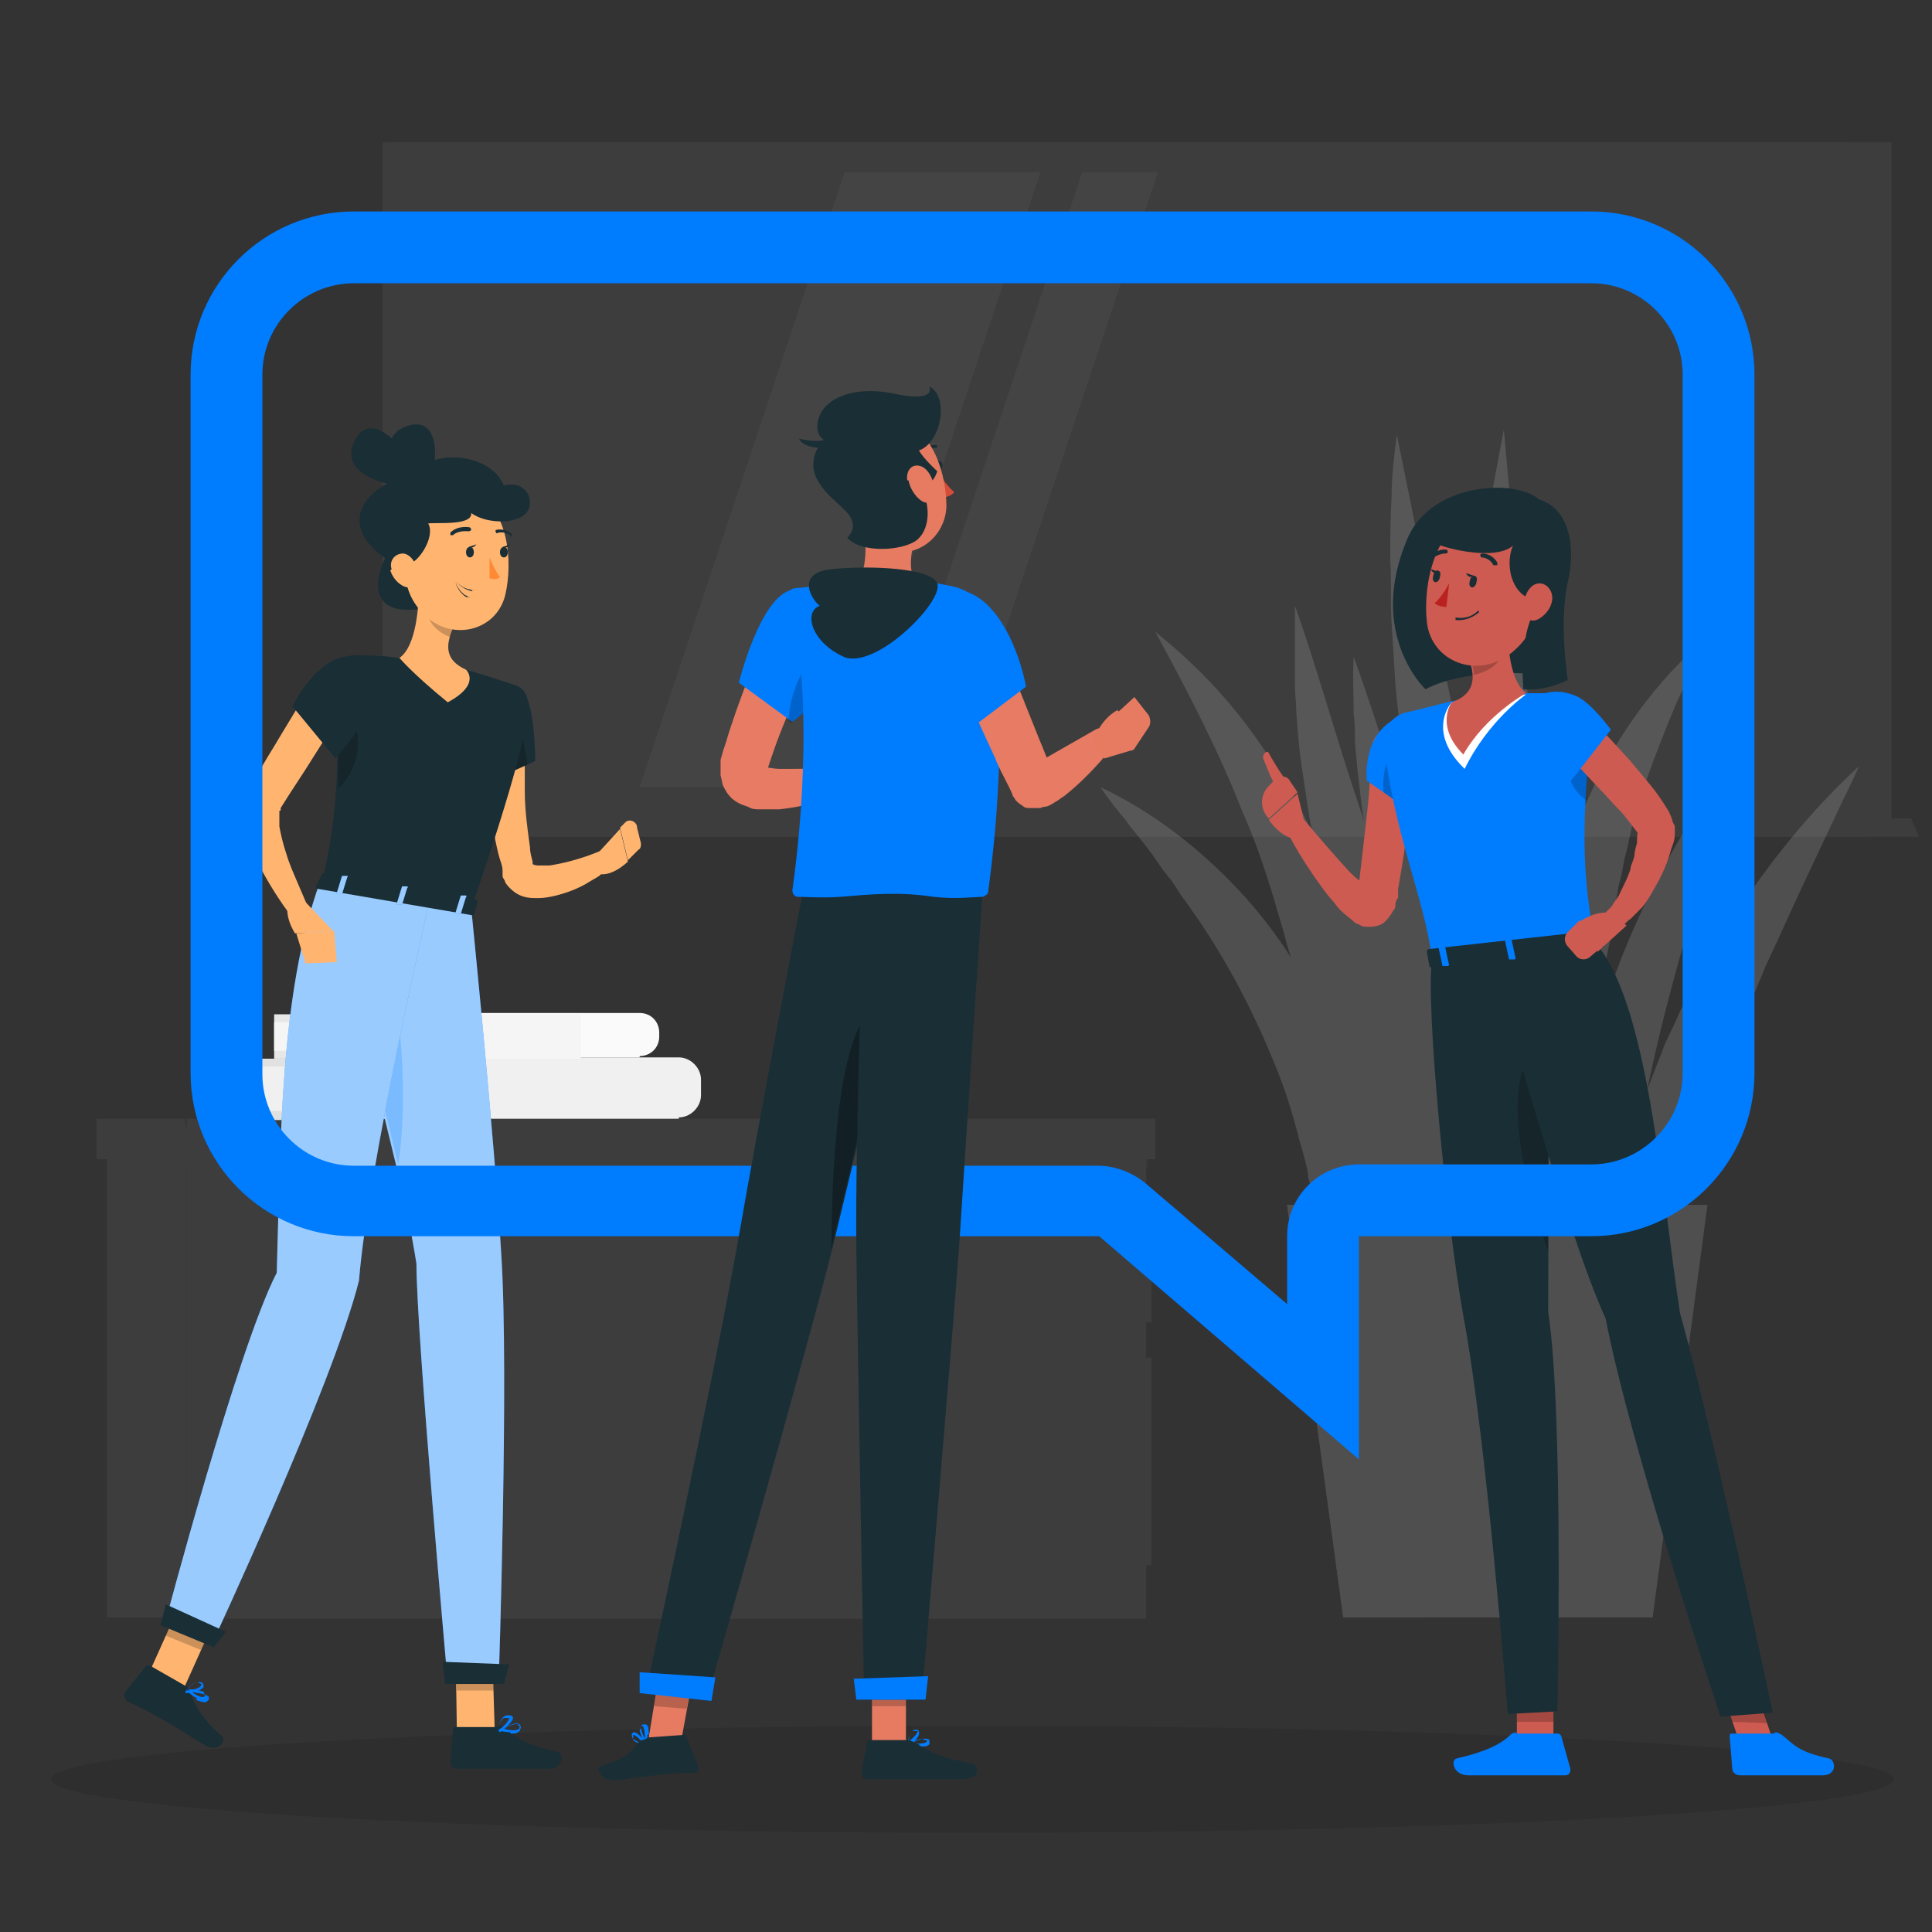 <?xml version="1.0" encoding="UTF-8"?>
<svg id="Layer_1" data-name="Layer 1" xmlns="http://www.w3.org/2000/svg" version="1.1" viewBox="0 0 148 148">
  <rect x="0" y="0" width="148" height="148" fill="#333333" stroke="none"/>
  <defs>
    <style>
      .cls-1, .cls-2, .cls-3, .cls-4, .cls-5, .cls-6, .cls-7, .cls-8, .cls-9, .cls-10, .cls-11, .cls-12, .cls-13, .cls-14, .cls-15, .cls-16, .cls-17, .cls-18, .cls-19, .cls-20, .cls-21, .cls-22, .cls-23, .cls-24, .cls-25 {
        stroke-width: 0px;
      }

      .cls-1, .cls-12, .cls-24, .cls-25 {
        fill: #000;
      }

      .cls-2 {
        fill: #e1e1e1;
      }

      .cls-3, .cls-26 {
        opacity: .6;
      }

      .cls-3, .cls-19 {
        fill: #fff;
      }

      .cls-27, .cls-14, .cls-25 {
        opacity: .2;
      }

      .cls-4 {
        fill: #f0f0f0;
      }

      .cls-5 {
        fill: #ff8935;
      }

      .cls-6 {
        fill: #e7e7e7;
      }

      .cls-7 {
        fill: #ffb570;
      }

      .cls-8 {
        fill: #d54c38;
      }

      .cls-9 {
        fill: #e77b63;
      }

      .cls-10 {
        mix-blend-mode: multiply;
        opacity: .7;
      }

      .cls-10, .cls-20 {
        fill: #969696;
      }

      .cls-11 {
        fill: #f5f5f5;
      }

      .cls-12, .cls-28, .cls-29 {
        isolation: isolate;
      }

      .cls-12, .cls-29 {
        opacity: .1;
      }

      .cls-13, .cls-14 {
        fill: #007cff;
      }

      .cls-28 {
        opacity: .2;
      }

      .cls-15 {
        fill: #e2e2e2;
      }

      .cls-16 {
        fill: #cd5b51;
      }

      .cls-17 {
        fill: #bfbfbf;
      }

      .cls-18 {
        fill: #ba221f;
      }

      .cls-21 {
        fill: #fafafa;
      }

      .cls-22 {
        fill: #e67b62;
      }

      .cls-23 {
        fill: #1a2e35;
      }

      .cls-24 {
        opacity: .3;
      }
    </style>
  </defs>
  <g>
    <g class="cls-29">
      <rect class="cls-20" x="29.3" y="10.9" width="112.5" height="51.8"/>
      <rect class="cls-20" x="30" y="10.9" width="114.9" height="51.8"/>
      <polygon class="cls-20" points="141.8 62.7 29.3 62.7 29.3 64.1 143.2 64.1 141.8 62.7"/>
      <polygon class="cls-20" points="146.4 62.7 32.6 62.7 33.3 64.1 147 64.1 146.4 62.7"/>
      <rect class="cls-20" x="63.9" y="-18.4" width="47.1" height="110.4" transform="translate(124.2 -50.7) rotate(90)"/>
      <polygon class="cls-15" points="49 60.3 64.7 13.2 79.7 13.2 64 60.3 49 60.3"/>
      <polygon class="cls-15" points="67.2 60.3 82.9 13.2 88.7 13.2 73 60.3 67.2 60.3"/>
      <rect class="cls-20" x="118.8" y="36.5" width="47.1" height=".6" transform="translate(179.1 -105.6) rotate(90)"/>
    </g>
    <g class="cls-29">
      <g>
        <rect class="cls-20" x="8.2" y="86.4" width="6.1" height="37.6" transform="translate(22.5 210.3) rotate(180)"/>
        <rect class="cls-20" x="14.3" y="86.4" width="73.5" height="37.6"/>
        <rect class="cls-20" x="21.2" y="104" width="67" height="15.9"/>
        <rect class="cls-20" x="21.2" y="93.1" width="67" height="8.2"/>
        <rect class="cls-10" x="20.8" y="104" width=".4" height="15.9" transform="translate(42 223.8) rotate(180)"/>
        <rect class="cls-10" x="20.8" y="93.1" width=".4" height="8.2" transform="translate(42 194.4) rotate(180)"/>
        <rect class="cls-10" x="8.2" y="88.3" width="79.7" height="1.1" transform="translate(96.1 177.7) rotate(180)"/>
      </g>
      <g>
        <rect class="cls-20" x="7.5" y="85.7" width="6.8" height="3.1" transform="translate(21.7 174.5) rotate(180)"/>
        <rect class="cls-20" x="14.3" y="85.7" width="74.2" height="3.1"/>
      </g>
    </g>
    <g class="cls-28">
      <g>
        <path class="cls-17" d="M124.9,114.5c-.5-1.2-.9-2.4-1.2-3.7-.3-1.3-.5-2.5-.7-3.8-.3-2.6-.4-5.1-.2-7.7.3-5.2,1.4-10.3,3.1-15.1l.7-1.8.7-1.8c.2-.6.5-1.2.8-1.8.3-.6.5-1.2.8-1.7.6-1.1,1.1-2.3,1.8-3.4l1-1.7,1-1.6c2.8-4.3,6-8.3,9.7-11.7-.5,1.2-1.1,2.3-1.6,3.4-.5,1.1-1.1,2.3-1.6,3.4-1.1,2.3-2.1,4.5-3.1,6.7l-.8,1.7-.7,1.7c-.5,1.1-.9,2.3-1.4,3.4l-.7,1.7c-.2.6-.5,1.1-.7,1.7l-.6,1.7-.6,1.7c-1.6,4.6-2.9,9.2-3.9,14-.5,2.4-.9,4.8-1.2,7.2-.3,2.4-.5,4.9-.5,7.5Z"/>
        <path class="cls-17" d="M101,105.7c.4-4.4.2-8.5-.3-12.6,0-.5-.1-1-.2-1.5,0-.5-.2-1-.3-1.5,0-.5-.2-1-.3-1.5l-.2-.7-.2-.7c-.5-2-1.1-3.9-1.9-5.8-1.5-3.7-3.4-7.4-5.7-10.8l-.9-1.3c-.3-.4-.6-.8-.9-1.3l-.4-.6c-.2-.2-.3-.4-.5-.6l-.9-1.3c-.3-.4-.6-.8-1-1.3-.3-.4-.7-.8-1-1.3-.7-.8-1.4-1.7-2-2.6,4,1.9,7.5,4.6,10.6,7.9,3.1,3.3,5.5,7.2,7.2,11.4,1.7,4.2,2.5,8.8,2.3,13.3,0,2.3-.4,4.5-1,6.7-.3,1.1-.6,2.1-1.1,3.2-.4,1-.9,2-1.5,3Z"/>
        <path class="cls-17" d="M102,105.7c0-2.6,0-5.1,0-7.6,0-2.5-.2-5-.4-7.5-.4-5-1.1-9.8-2.1-14.6-.3-1.2-.5-2.4-.9-3.6-.3-1.2-.7-2.4-1-3.5-.7-2.3-1.5-4.7-2.5-6.9-1.8-4.6-4.1-9-6.6-13.6,2,1.6,3.9,3.4,5.6,5.4,1.7,2,3.2,4.2,4.5,6.4l1,1.7c.3.6.6,1.2.9,1.8l.4.9c.1.3.3.6.4.9l.7,1.8c.4,1.2.9,2.5,1.3,3.7.4,1.3.7,2.5,1,3.8,1.1,5.1,1.5,10.4,1.1,15.6-.2,2.6-.5,5.2-1.1,7.7-.3,1.3-.6,2.5-1,3.8-.4,1.2-.8,2.5-1.4,3.6Z"/>
        <path class="cls-17" d="M123.6,108.8c-.6-1.5-1.2-3-1.8-4.5-.3-.8-.5-1.5-.8-2.3l-.7-2.3c-1-3.1-1.8-6.2-2.6-9.3-1.5-6.3-2.7-12.6-3.5-19-.8-6.4-1.2-12.9-1.1-19.3,0-1.6,0-3.2.2-4.8,0-1.6.2-3.2.4-4.8.2-1.6.3-3.2.6-4.8.3-1.6.6-3.2.9-4.8.6,6.4,1.1,12.8,1.7,19.1.7,6.3,1.4,12.6,2.2,18.9l2.4,18.9c.8,6.3,1.6,12.6,2.2,19.1Z"/>
        <path class="cls-17" d="M122.5,107.7c-.8-1.4-1.5-2.9-2.1-4.3-.3-.7-.7-1.5-1-2.2l-.9-2.2c-1.2-3-2.3-6-3.4-9-2.1-6.1-3.8-12.3-5.2-18.5-1.4-6.3-2.4-12.6-3-19-.1-1.6-.2-3.2-.3-4.8-.1-1.6,0-3.2-.1-4.8,0-1.6,0-3.2.1-4.8,0-1.6.2-3.2.4-4.8,1.3,6.3,2.5,12.5,3.8,18.7,1.3,6.2,2.6,12.4,4,18.5l4.1,18.5c1.3,6.2,2.7,12.4,3.8,18.8Z"/>
        <path class="cls-17" d="M126.7,115.7c-.9-1.2-1.8-2.3-2.6-3.6-.4-.6-.8-1.2-1.2-1.8l-1.2-1.9c-.8-1.2-1.5-2.5-2.2-3.8-.4-.6-.7-1.3-1.1-1.9-.3-.6-.7-1.3-1-1.9-2.7-5.2-5.1-10.6-7.1-16.1-2.1-5.5-3.7-11.2-4.9-16.9-.3-1.4-.6-2.9-.8-4.3-.3-1.5-.4-2.9-.6-4.4l-.2-2.2c0-.7,0-1.5-.1-2.2,0-1.5-.1-2.9,0-4.4,2,5.6,3.6,11.1,5.6,16.5,1.9,5.4,3.8,10.9,5.8,16.3l6,16.2c2,5.4,4,10.9,5.9,16.5Z"/>
        <path class="cls-17" d="M120.4,106.6c-.9-1-1.8-2-2.6-3.1-.8-1.1-1.6-2.2-2.4-3.3-.7-1.1-1.5-2.3-2.2-3.4-.4-.6-.7-1.2-1-1.8-.3-.6-.7-1.2-1-1.8-.6-1.2-1.3-2.4-1.9-3.6-.6-1.2-1.2-2.4-1.7-3.7-.5-1.2-1.1-2.5-1.6-3.7l-.4-.9-.4-1-.7-1.9c-.9-2.5-1.7-5.2-2.4-7.8-.3-1.3-.7-2.6-1-4-.1-.7-.3-1.3-.4-2l-.4-2c-.1-.7-.2-1.3-.3-2-.1-.7-.2-1.3-.3-2-.2-1.4-.3-2.7-.4-4.1,0-.7-.1-1.3-.1-2,0-.7,0-1.4,0-2,0-1.4,0-2.7,0-4.1,1.8,5.1,3.2,10.3,4.9,15.3.8,2.5,1.7,5,2.5,7.5l1.3,3.7c.2.6.4,1.3.6,1.9l.7,1.9c.9,2.5,1.8,5,2.7,7.4.5,1.2.9,2.5,1.4,3.7l1.4,3.7,2.9,7.4c1,2.5,1.9,5,2.9,7.5Z"/>
        <path class="cls-17" d="M125.4,112.4c-.7-1-1.3-2.1-1.9-3.2-.5-1.1-1-2.3-1.4-3.5-.8-2.4-1.3-4.8-1.5-7.3-.3-2.5-.3-5-.2-7.5,0-1.2.2-2.5.3-3.7.2-1.2.3-2.5.6-3.7.9-4.9,2.5-9.6,4.6-14,2.1-4.4,4.6-8.6,7.8-12.4-.3,1.2-.7,2.4-1.1,3.5-.3,1.2-.7,2.3-1.1,3.4l-1.1,3.4c-.3,1.1-.7,2.3-1,3.4-1.3,4.5-2.5,9-3.4,13.6-.4,2.3-.8,4.6-1.1,6.9-.3,2.3-.5,4.6-.5,6.9,0,2.3,0,4.7,0,7,.1,2.3.4,4.7.9,7.1Z"/>
        <path class="cls-17" d="M123.5,105.7c-.6-1.1-1.2-2.3-1.7-3.4-.5-1.2-.9-2.4-1.3-3.6-.8-2.4-1.4-4.9-1.9-7.4-.5-2.5-.7-5.1-.9-7.6,0-.6,0-1.3,0-1.9,0-.6,0-1.3,0-1.9,0-.6,0-1.3,0-1.9,0-.6,0-1.3.1-1.9,0-.6.1-1.3.2-1.9l.3-1.9c.1-.6.2-1.3.4-1.9,0-.3.1-.6.2-1,0-.3.2-.6.2-.9.6-2.5,1.5-5,2.6-7.4,2.1-4.7,5.2-9,9.1-12.3-.3.6-.6,1.1-.8,1.7l-.4.8-.4.9-.8,1.7-.7,1.7c-.9,2.3-1.8,4.5-2.4,6.9l-.3.9-.2.9c-.1.6-.3,1.2-.4,1.7-.1.6-.2,1.2-.4,1.8-.1.6-.2,1.2-.3,1.8,0,.3-.1.6-.2.9,0,.3,0,.6-.1.9,0,.6-.2,1.2-.3,1.8l-.2,1.8c0,.6-.1,1.2-.2,1.8,0,.6-.1,1.2-.2,1.8,0,.6,0,1.2-.1,1.8,0,.6,0,1.2,0,1.8,0,.6,0,1.2,0,1.8,0,2.4,0,4.9,0,7.3.2,4.9.5,9.8,1,14.9Z"/>
        <polygon class="cls-17" points="118.5 100.8 102.5 69.2 103.1 100.1 118.5 100.8"/>
      </g>
      <g>
        <polygon class="cls-17" points="130.8 92.3 98.6 92.3 102.9 123.9 126.6 123.9 130.8 92.3"/>
        <polygon class="cls-17" points="110.7 92.3 98.6 92.3 102.9 123.9 109.2 123.9 110.7 92.3"/>
      </g>
    </g>
    <g>
      <rect class="cls-2" x="18.9" y="81.1" width="10.4" height="4.7"/>
      <path class="cls-4" d="M31.1,81.1h22.7v4.7h-22.7c-.9,0-1.7-.8-1.7-1.7v-1.2c0-.9.8-1.7,1.7-1.7Z" transform="translate(83.1 166.8) rotate(180)"/>
      <rect class="cls-4" x="18.9" y="81.7" width="9.7" height="3.4"/>
    </g>
    <g>
      <rect class="cls-6" x="21" y="77.7" width="10.4" height="3.4"/>
      <path class="cls-21" d="M33,77.7h17.6v3.4h-17.6c-.9,0-1.5-.7-1.5-1.5v-.3c0-.9.7-1.5,1.5-1.5Z" transform="translate(82 158.7) rotate(180)"/>
      <rect class="cls-11" x="36.6" y="77.7" width="7.9" height="3.4"/>
      <rect class="cls-11" x="21" y="78.3" width="9.7" height="2.2"/>
    </g>
  </g>
  <ellipse id="_Path_" data-name="&amp;lt;Path&amp;gt;" class="cls-12" cx="74.5" cy="136.3" rx="70.6" ry="4.1"/>
  <g>
    <path class="cls-23" d="M118.3,39.6c.9-2.9-8.3-3.6-10.5,1.7-3.1,7.3,1.4,11.5,1.4,11.5,2.6-1.4,7.8-1.6,10.6-.7l-1.5-12.4Z"/>
    <g>
      <polygon class="cls-16" points="119 133.3 116.2 133.4 116.2 130.3 119 130.2 119 133.3"/>
      <path class="cls-13" d="M116.1,132.8h3.2c.1,0,.2,0,.3.2l.7,2.5c0,.3-.1.5-.4.5-1.1,0-1.7,0-3.1,0s-3.1,0-4.3,0-1.4-1.2-.9-1.3c2.2-.5,3.4-1.1,4.1-1.8.1-.1.3-.2.5-.2Z"/>
      <polygon class="cls-25" points="116.2 130.3 116.2 131.9 119 131.9 119 130.2 116.2 130.3"/>
      <path class="cls-23" d="M109.7,73.5c-.5,3.5,1.1,20.1,2.4,27.3,1.8,9.6,3.4,30.5,3.4,30.5l3.8-.2s.5-22.8-.7-30.6c0-10.2.1-28,.1-28l-9.1,1Z"/>
      <path class="cls-25" d="M118.7,83.5c0-2.6-1.9-4.6-2.4.3-.3,3.1.9,8.4,2.3,12,0-4,0-8.4,0-12.3Z"/>
    </g>
    <g>
      <polygon class="cls-16" points="135.9 133.6 133.3 133.6 132.1 130.1 134.7 130 135.9 133.6"/>
      <path class="cls-13" d="M135.9,132.8h-3.2c-.1,0-.2,0-.2.2l.2,2.5c0,.3.3.5.6.5,1.1,0,1.6,0,3.1,0s2,0,3.2,0,1-1.2.5-1.3c-2.4-.5-2.7-1.1-3.6-1.8-.2-.1-.3-.2-.5-.2Z"/>
      <polygon class="cls-25" points="132.1 130.1 132.7 131.9 135.4 132 134.7 130 132.1 130.1"/>
      <path class="cls-23" d="M114.1,73s5.9,21.6,8.9,28c1.9,9.9,8.8,30.5,8.8,30.5l4-.3s-4.4-20.9-7.1-30.6c-1.4-9-2.4-24-6.6-28.5l-8.1.9Z"/>
    </g>
    <path class="cls-16" d="M108.3,57.4c0,1.8-.2,3.6-.4,5.4-.2,1.8-.5,3.6-.8,5.3v.7c-.1,0-.2.4-.2.4,0,.2,0,.4-.2.6-.1.2-.3.5-.6.8-.3.3-.8.4-1.2.4-.3,0-.6,0-.8-.2-.2,0-.4-.2-.5-.3-.5-.4-.9-.7-1.2-1.1-.3-.4-.6-.7-.9-1.1-1.1-1.5-2.1-3-2.9-4.6-.2-.4,0-.9.3-1.1.3-.2.7,0,1,.2h0c1.1,1.3,2.3,2.7,3.4,3.9.3.3.6.6.9.8.3.3.6.5.8.6,0,0,0,0,0,0,0,0,0,0-.2,0-.1,0-.4,0-.6.2-.2.1-.2.2-.2.3,0,0,0,0,0,0v-.3s.1-.6.1-.6c.2-1.7.4-3.4.6-5.2.2-1.7.3-3.5.4-5.2h0c0-.9.8-1.5,1.7-1.5.9,0,1.5.8,1.5,1.6Z"/>
    <path class="cls-13" d="M107,55c-2.7,1.3-2.3,4.8-2.3,4.8l4.3,3s1.6-3.8,1.3-5.6c-.3-1.9-1.3-3.2-3.3-2.2Z"/>
    <path class="cls-25" d="M106.5,57.9c.6-1,1.7-.8,3,0,.3.2.5.5.7.9-.3,1.8-1.2,4-1.2,4l-3-2.1c-.1-.8,0-2.1.5-2.8Z"/>
    <path class="cls-16" d="M100,63.3l-.6-2.5-2.2,2s.8,1.3,2.1,1.5l.8-1Z"/>
    <path class="cls-16" d="M97.6,59.8l-.4.4c-.7.7-.7,1.8,0,2.5h0l2.2-2-.6-.9c-.2-.4-.8-.4-1.1-.1Z"/>
    <path class="cls-16" d="M98.7,60c-.6-.7-1.4-2.1-1.5-2.3-.1-.3-.6.1-.4.5s.6,1.7,1.1,2.2.8-.4.8-.4Z"/>
    <path class="cls-13" d="M106,56.9c.8,7,3.1,11.9,3.7,16.5l12.4-1.4c-.7-4.6-1.1-7.6-.2-16,.2-1.6-1-2.9-2.6-2.9-.8,0-1.6,0-2.4,0-2.1.1-3.8.3-5.6.6-1.3.3-2.7.7-3.7.9-1,.3-1.6,1.2-1.5,2.2Z"/>
    <path class="cls-19" d="M111.2,53.8s-2,2.2,1,5.1c1.8-3.7,4.7-5.7,4.7-5.7l-5.6.6Z"/>
    <path class="cls-16" d="M115.6,46.8c-.2,1.9-.1,5.2,1.3,6.3,0,0-3.1,1.7-4.8,4.7-2.2-2.2-.9-4-.9-4,2-.7,1.8-2.2,1.2-3.6l3.1-3.3Z"/>
    <path class="cls-25" d="M115.3,47.2c0,.5.1,1.8-.4,3.2-.3.7-1.1,1.1-2,1.3,0-.5-.2-1-.3-1.5l2.8-3Z"/>
    <path class="cls-16" d="M118.2,44.3c-.5,3-.7,4.3-2.4,5.7-2.6,2.1-6.2.7-6.5-2.4-.3-2.8.6-7.3,3.7-8.1,3.1-.8,5.8,1.8,5.2,4.8Z"/>
    <path class="cls-23" d="M115.9,41.8c-.7,1.6,0,4.3,2.2,4.2-1.9,2.1-1.4,6.8-1.4,6.8,1.2.1,2.3-.2,3.4-.7,0,0-.7-4.4,0-7.5.6-2.5.5-7.4-4.9-6.4-.6.1-4.8,1.2-5.2,3.4,0,.2,4.4,1.5,5.9.2Z"/>
    <path class="cls-16" d="M118.9,46c-.1.6-.5,1.1-1,1.4-.7.4-1.2-.1-1.2-.9,0-.7.4-1.7,1.1-1.8.7-.1,1.2.6,1.1,1.3Z"/>
    <path class="cls-25" d="M120,58.1c-.1,1.1.4,2.4,1.5,3.2,0-1.3.2-2.7.3-4.3-.6-.7-1.7,0-1.9,1.1Z"/>
    <path class="cls-23" d="M122.2,71.3l.7,1.1c0,0,0,.2-.2.2l-13,1.5c-.1,0-.2,0-.2-.1l-.2-1.1c0,0,0-.2.2-.2l12.6-1.4c0,0,.2,0,.2,0Z"/>
    <path class="cls-13" d="M120.7,72.9h.3c0,0,.1,0,.1-.1l-.3-1.4s0,0-.1,0h-.3c0,0-.1,0-.1.1l.3,1.4s0,0,.1,0Z"/>
    <path class="cls-13" d="M110.6,74h.3c0,0,.1,0,.1-.1l-.3-1.4s0,0-.1,0h-.3c0,0-.1,0-.1.1l.3,1.4s0,0,.1,0Z"/>
    <path class="cls-13" d="M115.7,73.5h.3c0,0,.1,0,.1-.1l-.3-1.4s0,0-.1,0h-.3c0,0-.1,0-.1.1l.3,1.4s0,0,.1,0Z"/>
    <path class="cls-23" d="M113.1,44.6c0,.2-.2.4-.3.4-.2,0-.3-.2-.2-.5,0-.2.2-.4.3-.4.2,0,.3.2.2.5Z"/>
    <path class="cls-23" d="M110.3,44.2c0,.2-.2.4-.3.4-.2,0-.3-.2-.2-.5,0-.2.2-.4.3-.4.2,0,.3.2.2.5Z"/>
    <path class="cls-23" d="M110.2,43.8l-.6-.2s.2.5.6.2Z"/>
    <path class="cls-18" d="M111,44.7s-.5,1-1.1,1.5c.3.3.9.3.9.3l.2-1.7Z"/>
    <path class="cls-23" d="M111.5,47.3s0,0,0,0c0,0,0,0,0,0,1.1.2,1.7-.5,1.7-.5,0,0,0,0,.1,0,0,0,0,0,0,.1,0,0-.7.7-1.8.6,0,0,0,0,0,0Z"/>
    <path class="cls-23" d="M114.4,43.3s0,0,0,0c-.3-.6-.9-.6-.9-.6,0,0-.1,0-.1-.2,0,0,0-.1.2-.1,0,0,.7,0,1.1.7,0,0,0,.2,0,.2,0,0-.1,0-.1,0Z"/>
    <path class="cls-23" d="M109.6,42.8s0,0,0,0c0,0,0-.1,0-.2.5-.6,1.2-.5,1.2-.5,0,0,.1,0,.1.2,0,0,0,.1-.2.1,0,0-.5,0-1,.4,0,0-.1,0-.2,0Z"/>
    <path class="cls-16" d="M121.8,55c1.1,1.1,2.1,2.2,3.1,3.3.5.6,1,1.2,1.5,1.8.5.6.9,1.2,1.4,2,.1.2.2.4.3.7,0,.1.1.3.2.5,0,0,0,.1,0,.2h0c0,.2,0,.3,0,.3h0c0,0,0,.1,0,.1h0s0,0,0,0h0c0,.5-.2.9-.3,1.2-.2.8-.5,1.5-.9,2.3-.4.7-.8,1.5-1.3,2.1-.3.3-.6.6-.9.9-.2.1-.3.3-.5.4,0,0-.2.1-.3.2-.1,0-.2.1-.3.2l-.8-1.3s0,0,.1-.1l.2-.2c.1-.1.2-.2.3-.4.2-.3.4-.5.5-.8.3-.6.6-1.2.8-1.8,0-.3.2-.6.3-1,0-.3.1-.7.2-1,0-.3,0-.7.1-1h0c0,0,0,0,0,0h0s0,0,0,0h0c0,.1,0,.2,0,.2,0,0,0,0,0,0h0c0,.2,0,.1,0,.1,0,0-.1-.2-.2-.3-.4-.5-.8-1.1-1.3-1.6-.5-.5-1-1.1-1.5-1.6l-3-3.2,2.3-2.2Z"/>
    <path class="cls-16" d="M124.6,70.9l-2.2,2-1.4-2.3s1.4-1,2.6-.6l1,.9Z"/>
    <path class="cls-16" d="M120.8,73.3l-.7-.8c-.3-.3-.3-.8,0-1.1l.9-.9,1.4,2.3-.6.5c-.3.3-.8.2-1,0Z"/>
    <path class="cls-13" d="M116.9,54.9c-.2,1.3,3.3,5.1,3.3,5.1l3.2-4.1s-1.5-2.1-2.7-2.6c-1.9-.8-3.7,0-3.9,1.6Z"/>
    <path class="cls-23" d="M112.9,44.1l-.6-.2s.2.5.6.2Z"/>
  </g>
  <g>
    <path class="cls-23" d="M30.3,41.5c-1.3,1.5-3,6,2.2,5.1,5.2-.9-2.2-5.1-2.2-5.1Z"/>
    <path class="cls-23" d="M31.9,37.4c.3-2-3.3-6.5-4.7-3.7-1.7,3.4,4.7,3.7,4.7,3.7Z"/>
    <path class="cls-23" d="M31.9,38.6c1.6-1.2,2.4-6.9-.6-6-3.6,1.1.6,6,.6,6Z"/>
    <path class="cls-7" d="M40.2,56.3c0,.3,0,.7,0,1,0,.4,0,.7,0,1.1,0,.7,0,1.4,0,2.2,0,1.4.2,2.9.4,4.3,0,.4.1.7.2,1.1h0c0,.1,0,.2,0,.2,0,0,0,0,0,0,0,0,.2.1.4.1.2,0,.6,0,.9,0,1.3-.2,2.7-.6,4.1-1.2l.7,1.3c-.3.2-.7.4-1,.7-.3.2-.7.4-1,.6-.7.4-1.5.7-2.3.9-.4.1-.9.2-1.4.2-.5,0-1.1,0-1.7-.4-.3-.2-.6-.5-.8-.8,0-.2-.2-.3-.2-.5,0,0,0-.2,0-.2h0c0-.1,0-.2,0-.2,0-.4-.2-.8-.3-1.2-.4-1.6-.6-3.1-.6-4.7,0-.8,0-1.6,0-2.4,0-.4,0-.8,0-1.2,0-.4,0-.8.1-1.2l2.9.4Z"/>
    <path class="cls-23" d="M39.9,52.9c1.1.5,1.1,5.4,1.1,5.4l-4.9,2.2s-.8-6,.3-7.1c1.2-1.2,2-1.3,3.6-.6Z"/>
    <polygon class="cls-25" points="39.6 53.9 40.4 58.6 37.7 59.8 39.6 53.9"/>
    <path class="cls-7" d="M45.4,65.8l2.1-2.3.6,2.5s-1.3,1.3-2.4.9l-.3-1.1Z"/>
    <path class="cls-7" d="M48.8,63.4l.3,1.2c0,.2,0,.4-.2.5l-.8.8-.6-2.5.4-.4c.3-.3.8-.1.9.3Z"/>
    <path class="cls-23" d="M40.5,54c-.1,1.7-1,5.7-4.4,15.6l-11.4-2c.9-4.4,1.4-7.2,1-15.9,0-.8.6-1.5,1.4-1.5.9,0,2.2,0,3.4.2,1.9.2,3.5.4,5.2.9,1.4.4,2.9.9,3.8,1.2.6.2,1,.8.9,1.5Z"/>
    <path class="cls-25" d="M26,54.2c1,.4,1.7,1.7,1.3,3.8-.3,1.2-1,2.1-1.4,2.4,0-1.6.1-3.5,0-6v-.2Z"/>
    <path class="cls-7" d="M32.1,44.7c0,1.7-.2,4.8-1.5,5.7,0,0,1,1.2,3.7,3.4,2.6-1.4,1.4-2.5,1.4-2.5-1.8-.8-1.5-2.1-.9-3.4l-2.7-3.3Z"/>
    <path class="cls-25" d="M33.2,46l1.6,1.9c-.1.3-.2.6-.3.9-.7-.2-1.7-1-1.7-1.8,0-.4.3-.8.4-1Z"/>
    <path class="cls-7" d="M30.8,41.5c.2,2.8.2,4,1.6,5.5,2.1,2.2,5.6,1.4,6.3-1.4.6-2.5.3-6.7-2.5-7.9-2.7-1.1-5.5,1-5.3,3.8Z"/>
    <path class="cls-23" d="M30.8,43.4c1.2,0,2.6-2.3,2-3.3.6-.1,3.4.2,3.3-.8,1.2.9,3.9.9,4.4-.3.4-1.2-.6-2.2-1.9-1.8-1-2.5-5.6-3-7.3-.6-2.2,0-6.9,3.5-.6,6.9Z"/>
    <path class="cls-23" d="M35.7,42.3c0,.2.1.4.3.4s.3-.2.3-.4-.1-.4-.3-.4c-.2,0-.3.2-.3.4Z"/>
    <path class="cls-23" d="M38.3,42.3c0,.2.1.4.3.4.2,0,.3-.2.3-.4s-.1-.4-.3-.4c-.2,0-.3.2-.3.4Z"/>
    <path class="cls-23" d="M38.5,41.9l.6-.2s-.3.4-.6.2Z"/>
    <path class="cls-5" d="M37.5,42.7s.4,1,.8,1.5c-.3.3-.8.1-.8.1v-1.6Z"/>
    <path class="cls-23" d="M36.1,45.2c.1,0,.2,0,.3,0,0,0,0,0,0,0,0,0,0,0,0,0-1,0-1.5-.7-1.5-.7,0,0,0,0,0,0,0,0,0,0,0,0,0,0,.4.6,1.3.8Z"/>
    <path class="cls-23" d="M35.7,45.6c0,0,.2.1.3.2,0,0,0,0,0,0,0,0,0,0,0,0-.9-.4-1.1-1.2-1.1-1.2,0,0,0,0,0,0,0,0,0,0,0,0,0,0,.1.7.9,1.2Z"/>
    <path class="cls-7" d="M29.9,43.7c.2.6.6,1,1,1.2.6.3,1.1-.2,1.1-.9,0-.6-.4-1.5-1.1-1.6-.7,0-1.1.6-.9,1.2Z"/>
    <path class="cls-23" d="M34.5,41c0,0,.1,0,.2,0,.4-.4,1.2-.3,1.2-.3,0,0,.1,0,.2-.1,0,0,0-.1-.1-.2,0,0-.9-.2-1.5.4,0,0,0,.1,0,.2,0,0,0,0,0,0Z"/>
    <path class="cls-23" d="M39.1,41.1s0,0,.1,0c0,0,0-.1,0-.2-.6-.5-1.2-.3-1.2-.3,0,0-.1,0,0,.2,0,0,0,.1.2,0,0,0,.5-.1.9.2,0,0,0,0,0,0Z"/>
    <g>
      <polygon class="cls-7" points="35 132.7 37.9 132.7 37.7 126.1 34.9 126.1 35 132.7"/>
      <path class="cls-23" d="M38.1,132.3h-3.2c-.1,0-.2,0-.2.2l-.2,2.5c0,.3.2.5.5.5,1.1,0,1.6,0,3.1,0s2.7,0,3.9,0,1.2-1.2.7-1.3c-2.3-.5-3.2-1.1-4-1.8-.1-.1-.3-.2-.5-.2Z"/>
      <g class="cls-27">
        <polygon class="cls-1" points="37.7 126.1 37.8 129.5 35 129.5 34.9 126.1 37.7 126.1"/>
      </g>
      <g>
        <path class="cls-13" d="M36.1,69.6s1.8,17.8,2.3,26.5c.6,9-.2,32.8-.2,32.8h-3.9s-2.4-26.8-2.4-32.1c-1.5-9.7-5.7-19.7-4.3-28.6,2.7.5,8.3,1.4,8.3,1.4Z"/>
        <path class="cls-3" d="M36.1,69.6s1.8,17.8,2.3,26.5c.6,9-.2,32.8-.2,32.8h-3.9s-2.4-26.8-2.4-32.1c-1.5-9.7-5.7-19.7-4.3-28.6,2.7.5,8.3,1.4,8.3,1.4Z"/>
        <path class="cls-14" d="M30.1,76.6c-.9.2-1.6.7-2.1,1.3.6,3.7,1.6,7.5,2.5,11.3.7-4.1.3-11.1-.4-12.6Z"/>
      </g>
      <polygon class="cls-23" points="34.1 129 38.6 129 39 127.5 33.9 127.3 34.1 129"/>
      <path class="cls-13" d="M39.1,132.8c.3,0,.5,0,.7-.2,0,0,.1-.2.1-.3,0,0,0-.1-.1-.2-.3-.2-1.5.4-1.6.5,0,0,0,0,0,0s0,0,0,0c.2,0,.6.1.9.1ZM39.7,132.2c0,0,0,0,.1,0,0,0,0,0,0,0,0,0,0,.2,0,.2-.2.2-.6.2-1.3,0,.4-.2.9-.4,1.2-.4Z"/>
      <path class="cls-13" d="M38.3,132.7s0,0,0,0c.3-.2,1-.8,1-1.1,0,0,0-.2-.3-.2-.1,0-.3,0-.4.1-.4.3-.4,1.1-.4,1.1,0,0,0,0,0,0,0,0,0,0,0,0ZM38.9,131.6s0,0,0,0c.1,0,.1,0,.1,0,0,.2-.4.7-.8.9,0-.2.1-.7.4-.9,0,0,.1,0,.2,0Z"/>
      <polygon class="cls-7" points="11.4 128.2 14.1 129.3 16.8 123.3 14.1 122.2 11.4 128.2"/>
      <path class="cls-23" d="M14.3,129.2l-2.8-1.6c-.1,0-.2,0-.3,0l-1.6,2c-.2.2,0,.5.1.7,1,.5,1.5.7,2.7,1.4.8.4,2.3,1.4,3.3,2,1,.6,1.7-.4,1.3-.7-1.7-1.5-2.1-2.5-2.5-3.5,0-.2-.2-.3-.3-.4Z"/>
      <g class="cls-27">
        <polygon class="cls-1" points="16.8 123.3 15.4 126.4 12.7 125.3 14.1 122.2 16.8 123.3"/>
      </g>
      <g>
        <path class="cls-13" d="M32.9,69s-4.7,20.4-5.4,29.1c-2,8-11.3,27.9-11.3,27.9l-3.6-1.5s5.6-21.2,8.6-27c.3-9.7.2-21.3,3.3-29.9,2.7.5,8.3,1.4,8.3,1.4Z"/>
        <path class="cls-3" d="M32.9,69s-4.7,20.4-5.4,29.1c-2,8-11.3,27.9-11.3,27.9l-3.6-1.5s5.6-21.2,8.6-27c.3-9.7.2-21.3,3.3-29.9,2.7.5,8.3,1.4,8.3,1.4Z"/>
      </g>
      <polygon class="cls-23" points="12.3 124.5 16.4 126.2 17.3 125 12.7 122.9 12.3 124.5"/>
      <path class="cls-13" d="M15,130.2c.2.1.5.2.7.2.1,0,.2-.1.3-.2,0,0,0-.1,0-.2-.2-.3-1.5-.4-1.6-.4,0,0,0,0,0,0,0,0,0,0,0,0,.2.2.5.4.7.5ZM15.7,129.9s0,0,0,0c0,0,0,0,0,0,0,0,0,.1-.2.1-.2,0-.6-.2-1.1-.6.4,0,1,.1,1.2.2Z"/>
      <path class="cls-13" d="M14.2,129.7s0,0,0,0c.4,0,1.3-.2,1.4-.5,0,0,0-.2-.1-.3-.1,0-.2-.1-.4,0-.5,0-.9.7-.9.7,0,0,0,0,0,0,0,0,0,0,0,0ZM15.4,129s0,0,0,0c.1,0,0,.1,0,.1,0,.2-.7.4-1.1.4.1-.2.4-.5.7-.6,0,0,.2,0,.2,0Z"/>
    </g>
    <path class="cls-23" d="M35.9,41.9l.6-.2s-.3.4-.6.2Z"/>
    <path class="cls-23" d="M24.7,66.9l-.5,1c0,0,0,.2.2.2l11.7,2c.1,0,.2,0,.2,0l.3-1c0,0,0-.1-.2-.2l-11.5-2c0,0-.2,0-.2,0Z"/>
    <g>
      <path class="cls-13" d="M26.1,68.5h-.3c0,0-.1-.1,0-.1l.4-1.3s0,0,.1,0h.3c0,0,.1.1,0,.1l-.4,1.3s0,0-.1,0Z"/>
      <g class="cls-26">
        <path class="cls-19" d="M26.1,68.5h-.3c0,0-.1-.1,0-.1l.4-1.3s0,0,.1,0h.3c0,0,.1.1,0,.1l-.4,1.3s0,0-.1,0Z"/>
      </g>
    </g>
    <g>
      <path class="cls-13" d="M35.2,70h-.3c0,0-.1-.1,0-.1l.4-1.3s0,0,.1,0h.3c0,0,.1.1,0,.1l-.4,1.3s0,0-.1,0Z"/>
      <g class="cls-26">
        <path class="cls-19" d="M35.2,70h-.3c0,0-.1-.1,0-.1l.4-1.3s0,0,.1,0h.3c0,0,.1.1,0,.1l-.4,1.3s0,0-.1,0Z"/>
      </g>
    </g>
    <g>
      <path class="cls-13" d="M30.7,69.3h-.3c0,0-.1-.1,0-.1l.4-1.3s0,0,.1,0h.3c0,0,.1.1,0,.1l-.4,1.3s0,0-.1,0Z"/>
      <g class="cls-26">
        <path class="cls-19" d="M30.7,69.3h-.3c0,0-.1-.1,0-.1l.4-1.3s0,0,.1,0h.3c0,0,.1.1,0,.1l-.4,1.3s0,0-.1,0Z"/>
      </g>
    </g>
    <path class="cls-7" d="M23.4,69.1l2.1,2.2-2.9.2s-1-1.5-.4-2.6l1.2.2Z"/>
    <path class="cls-7" d="M26.5,54.1c-.8,1.3-1.7,2.6-2.5,3.9-.8,1.3-1.7,2.6-2.5,3.9v.2c-.1,0-.1,0-.1,0,0,0,0,.1,0,.3,0,.2,0,.5,0,.9.1.6.3,1.4.5,2,.2.7.5,1.4.8,2.1.3.7.6,1.4.9,2.1l-1.2.8c-1-1.3-1.8-2.6-2.6-4.1-.4-.7-.7-1.5-.9-2.4-.1-.4-.2-.9-.2-1.5,0-.3,0-.6.1-.9,0-.2,0-.3.2-.5,0-.1,0-.1,0-.2h0c.4-.9.8-1.6,1.2-2.2.4-.7.8-1.3,1.2-2,.8-1.3,1.6-2.7,2.5-4l2.4,1.6Z"/>
    <path class="cls-23" d="M27.3,50.3c-2.8-.5-4.9,3.8-4.9,3.8l3.3,4s2.1-2.3,2.6-3.9c.5-1.6.4-3.8-1-4Z"/>
    <polygon class="cls-7" points="25.8 73.7 23.4 73.8 22.7 71.5 25.6 71.3 25.8 73.7"/>
  </g>
  <path class="cls-13" d="M121.9,21.7c3.9,0,7,3.2,7,7v53.5c0,3.9-3.2,7-7,7h-17.8c-3,0-5.5,2.4-5.5,5.5v5.2l-10.9-9.3c-1-.8-2.3-1.3-3.6-1.3H27.1c-3.9,0-7-3.2-7-7V28.7c0-3.9,3.2-7,7-7h94.8M121.9,16.2H27.1c-6.9,0-12.5,5.6-12.5,12.5v53.5c0,6.9,5.6,12.5,12.5,12.5h57.1l19.9,17.1v-17.1h17.8c6.9,0,12.5-5.6,12.5-12.5V28.7c0-6.9-5.6-12.5-12.5-12.5h0Z"/>
  <g>
    <path class="cls-13" d="M70.4,133.8c.3,0,.7,0,.8-.2,0,0,0-.1,0-.3,0,0-.1-.1-.2-.1-.4-.1-1.3.4-1.4.4,0,0,0,0,0,0,0,0,0,0,0,0,.2,0,.5,0,.8,0ZM70.8,133.3s0,0,.1,0c0,0,0,0,.1,0,0,0,0,.1,0,.1-.1.2-.8.2-1.3.1.2-.1.7-.3,1-.3Z"/>
    <path class="cls-13" d="M69.6,133.7s0,0,0,0c.3-.1.9-.7.8-1,0,0,0-.2-.2-.2-.1,0-.2,0-.3.1-.3.3-.4,1-.4,1,0,0,0,0,0,0,0,0,0,0,0,0ZM70.2,132.6s0,0,0,0c.1,0,.1,0,.1,0,0,.2-.4.6-.7.8,0-.2.1-.6.3-.8,0,0,.1,0,.2,0Z"/>
    <polygon class="cls-22" points="66.8 133.6 69.4 133.6 69.4 127.6 66.8 127.6 66.8 133.6"/>
    <path class="cls-23" d="M69.4,133.3h-2.8c-.1,0-.2,0-.2.2l-.4,2.3c0,.2.1.5.4.5,1,0,2.5,0,3.8,0s1.7,0,3.4,0,1.3-1.1.9-1.2c-2-.4-2.6-.5-4.4-1.6-.2-.1-.4-.2-.6-.2Z"/>
    <polygon class="cls-25" points="69.4 127.6 69.4 130.7 66.8 130.7 66.8 127.6 69.4 127.6"/>
    <path class="cls-13" d="M49.7,132.9c0-.3,0-.7-.2-.8,0,0-.1,0-.3,0,0,0-.1.1-.1.2,0,.4.5,1.3.5,1.4,0,0,0,0,0,0,0,0,0,0,0,0,0-.2,0-.5,0-.8ZM49.1,132.4s0,0,0-.1c0,0,0,0,0-.1,0,0,.1,0,.1,0,.2.1.2.8.2,1.3-.1-.2-.4-.7-.4-1Z"/>
    <path class="cls-13" d="M49.6,133.6s0,0,0,0c-.2-.3-.8-.9-1-.9,0,0-.2,0-.2.2,0,.1,0,.2.1.3.3.3,1,.4,1,.4,0,0,0,0,0,0s0,0,0,0ZM48.5,133s0,0,0,0c0-.1,0-.1,0-.1.2,0,.6.4.8.7-.2,0-.6-.1-.8-.3,0,0,0-.1,0-.2Z"/>
    <polygon class="cls-22" points="49.6 133.7 52.1 133.8 53.2 127.8 50.6 127.6 49.6 133.7"/>
    <path class="cls-23" d="M49.6,133.1l2.8-.2c.1,0,.2,0,.2.2l.9,2.2c0,.2,0,.5-.3.5-1,0-2.5.1-3.8.3-1.5.1-.5.1-2.3.3-1.1,0-1.5-1-1.1-1.1,1.9-.6,2.3-1,2.9-1.8.1-.2.4-.2.6-.3Z"/>
    <polygon class="cls-25" points="53.2 127.8 52.6 130.9 50.1 130.7 50.6 127.6 53.2 127.8"/>
    <path class="cls-23" d="M70.4,67.8s-4.7,19.9-6.5,27.3c-2,8.1-9.7,34.9-9.7,34.9l-4.6-1s5-23,7-34.3c1.5-8.7,5-26.9,5-26.9h8.9Z"/>
    <path class="cls-13" d="M54.8,128.5s-.3,1.8-.3,1.8l-5.5-.6v-1.6c0,0,5.9.4,5.9.4Z"/>
    <path class="cls-24" d="M67.6,77c-3.3.4-3.9,11.9-3.9,18.7,0-.2.1-.4.1-.6,1-4,2.8-11.8,4.3-18-.2,0-.3,0-.5,0Z"/>
    <path class="cls-23" d="M75.3,67.8s-1.3,19.4-1.8,27.3c-.6,8.2-2.9,35.1-2.9,35.1h-4.4s-.5-26.4-.6-34.5c-.1-8.8.6-27.9.6-27.9h9.1Z"/>
    <path class="cls-13" d="M71.1,128.4s-.2,1.8-.2,1.8h-5.3l-.2-1.6,5.7-.2Z"/>
    <path class="cls-9" d="M63,49.1c-.7,1.4-1.4,2.9-2.1,4.4-.7,1.5-1.3,3-1.8,4.5l-.2.6-.2.6v.3c0,0,0,0,0-.2,0-.2-.2-.6-.3-.6-.1,0-.1,0,0,0,0,0,.2,0,.3.1.3,0,.6.1,1,.1,1.5,0,3.2,0,4.8-.1h0c.5,0,1,.4,1,.9,0,.4-.2.8-.6,1-1.7.6-3.3,1.1-5.2,1.3-.5,0-1,0-1.5,0-.3,0-.6,0-.9-.2-.3-.1-.7-.2-1.2-.6-.2-.2-.4-.4-.6-.8-.2-.3-.2-.7-.3-1,0-.3,0-.6,0-.8v-.4c0,0,.2-.7.2-.7l.2-.6c.5-1.7,1.1-3.3,1.7-4.9.7-1.6,1.4-3.1,2.2-4.7.5-1,1.7-1.3,2.7-.8.9.5,1.3,1.7.8,2.6h0Z"/>
    <path class="cls-22" d="M64.4,58.7l1.6-.6v3c0,0-1.1,0-1.9-.6-.3-.2-.4-.5-.3-.9v-.3c.2-.2.3-.5.6-.5Z"/>
    <polygon class="cls-22" points="68.7 57.8 68.1 60.3 65.9 61.1 66 58.1 68.7 57.8"/>
    <path class="cls-23" d="M71.7,35.7c0,.2.2.3.3.3.1,0,.2-.2.2-.4s-.2-.3-.3-.3c-.1,0-.2.2-.2.4Z"/>
    <path class="cls-8" d="M71.8,36.1s.7,1.1,1.3,1.6c-.3.4-.9.4-.9.4l-.4-1.9Z"/>
    <path class="cls-23" d="M70.7,34.7s0,0,0,0c0,0,0-.1,0-.2.5-.5,1-.4,1-.4,0,0,.1,0,.1.1,0,0,0,.1-.1.1h0s-.5,0-.8.3c0,0,0,0,0,0Z"/>
    <path class="cls-22" d="M66,39.4c.4,1.9.6,4.5-.7,5.8,0,0,.5,1.9,4,1.9s1.9-1.7,1.9-1.7c-1.6-.5-1.6-2.3-1.2-3.8l-3.9-2.2Z"/>
    <path class="cls-13" d="M60.6,45.2c-2.4.6-4,7.1-4,7.1l4.1,3s2.2-1.4,3-4.5c.8-3.2-.5-6.3-3-5.7Z"/>
    <path class="cls-25" d="M62.7,49.8c-1.3,1.3-2.2,3.4-2.3,5.4l.2.2s2.2-1.4,3-4.5c0-.2,0-.4.1-.6l-1.1-.5Z"/>
    <path class="cls-13" d="M75.9,47.8c.5,2.8,1.3,9.3-.2,20.5,0,.2-.2.3-.4.4-.6,0-2,.2-3.8,0-2.6-.4-4.7-.2-7.1,0-1.4.1-2.7,0-3.3,0-.2,0-.4-.2-.4-.5.4-2.9,1.8-13.6-.2-23,0,0,2.4-.5,4.6-.6,1.8,0,4.3-.1,5.9,0,.6,0,1.3.2,1.9.3,1.5.3,2.7,1.4,3,2.9Z"/>
    <path class="cls-22" d="M64.7,36.7c.7,2.5.9,4,2.5,5,2.3,1.6,5.2-.2,5.3-2.9,0-2.4-1-6-3.7-6.5-2.6-.5-4.7,1.9-4,4.4Z"/>
    <path class="cls-23" d="M70.6,37.4c.8,1.7.5,3.3-.4,4-1.1.8-4.2,1-5.3-.2.4-.4.7-1,.1-1.8-.6-.8-2.6-2-2.7-3.7,0-1.7,1.1-1.9,1-1.9-1-.4-.9-2,.2-2.9,1.1-.9,3-1.2,5.2-.7,1.4.3,2.8.3,2.5-.6,1.6.9.8,4.4-.8,4.9.3.6,1.4,1.6,1.4,1.6,0,0-.3,1.1-1.2,1.2Z"/>
    <path class="cls-23" d="M63.4,33.6s-.6.4-2.2,0c.4.8,2,.8,2.4.6s-.2-.5-.2-.5Z"/>
    <path class="cls-22" d="M69.6,36.8c.1.6.5,1.2.9,1.5.6.5,1.1,0,1.1-.7,0-.6-.4-1.7-1.1-1.9-.7-.2-1.1.4-1,1.1Z"/>
    <path class="cls-9" d="M76,47.5c.3.8.6,1.5.9,2.3.3.8.6,1.5.9,2.3l1.8,4.5c.3.7.6,1.5.9,2.2l.2.5h0c0,.1,0,.2,0,.2h0s0,0,0,0c0,0,0,0,0,0,0,0-.1-.2-.2-.3-.1-.2-.3-.3-.5-.4-.1,0-.3-.1-.4-.2,0,0-.2,0-.3,0,0,0-.1,0-.2,0,0,0-.1,0-.2,0,0,0,0,0,0,0,0,0,.2,0,.3-.1.1,0,.3-.1.5-.2.7-.4,1.4-.8,2.1-1.2.7-.4,1.4-.8,2.1-1.2h0c.5-.3,1.1,0,1.3.4.2.4.1.8-.1,1.1-1.1,1.3-2.2,2.5-3.6,3.6-.2.1-.4.3-.6.4-.2.1-.4.3-.8.4-.1,0-.2,0-.4.1,0,0-.2,0-.3,0,0,0-.2,0-.2,0-.1,0-.2,0-.4,0-.1,0-.3,0-.5-.2-.2-.1-.4-.3-.5-.4,0,0-.1-.2-.2-.3h0c0,0,0,0,0,0h0c-.1-.3-.2-.5-.3-.7-.4-.8-.8-1.5-1.1-2.3-.7-1.5-1.4-3-2-4.5-.3-.8-.6-1.5-.9-2.3-.3-.8-.6-1.5-.9-2.3-.4-1,.1-2.1,1.1-2.5,1-.4,2.1,0,2.5,1.1Z"/>
    <path class="cls-22" d="M85.6,54.4s-1.3.6-1.9,2.5l.9,1.2,2-.6c.2,0,.3-.1.4-.3l1-1.5c.2-.3.1-.7,0-.9l-1.1-1.4-1.2,1.1Z"/>
    <path class="cls-13" d="M70.7,49.3c.2,2.9,3.4,6.7,3.4,6.7l4.5-3.4s-.7-4.1-3-6.3c-2.9-2.7-5.1.3-4.9,3Z"/>
    <path class="cls-23" d="M71.8,44.7c-.4-1.2-5.2-1.4-8.1-1.1-2.9.3-1.4,2.5-.9,2.8-1.3.5-.6,2.8,1.8,3.9,2.4,1.1,7.7-4.2,7.2-5.6Z"/>
  </g>
</svg>